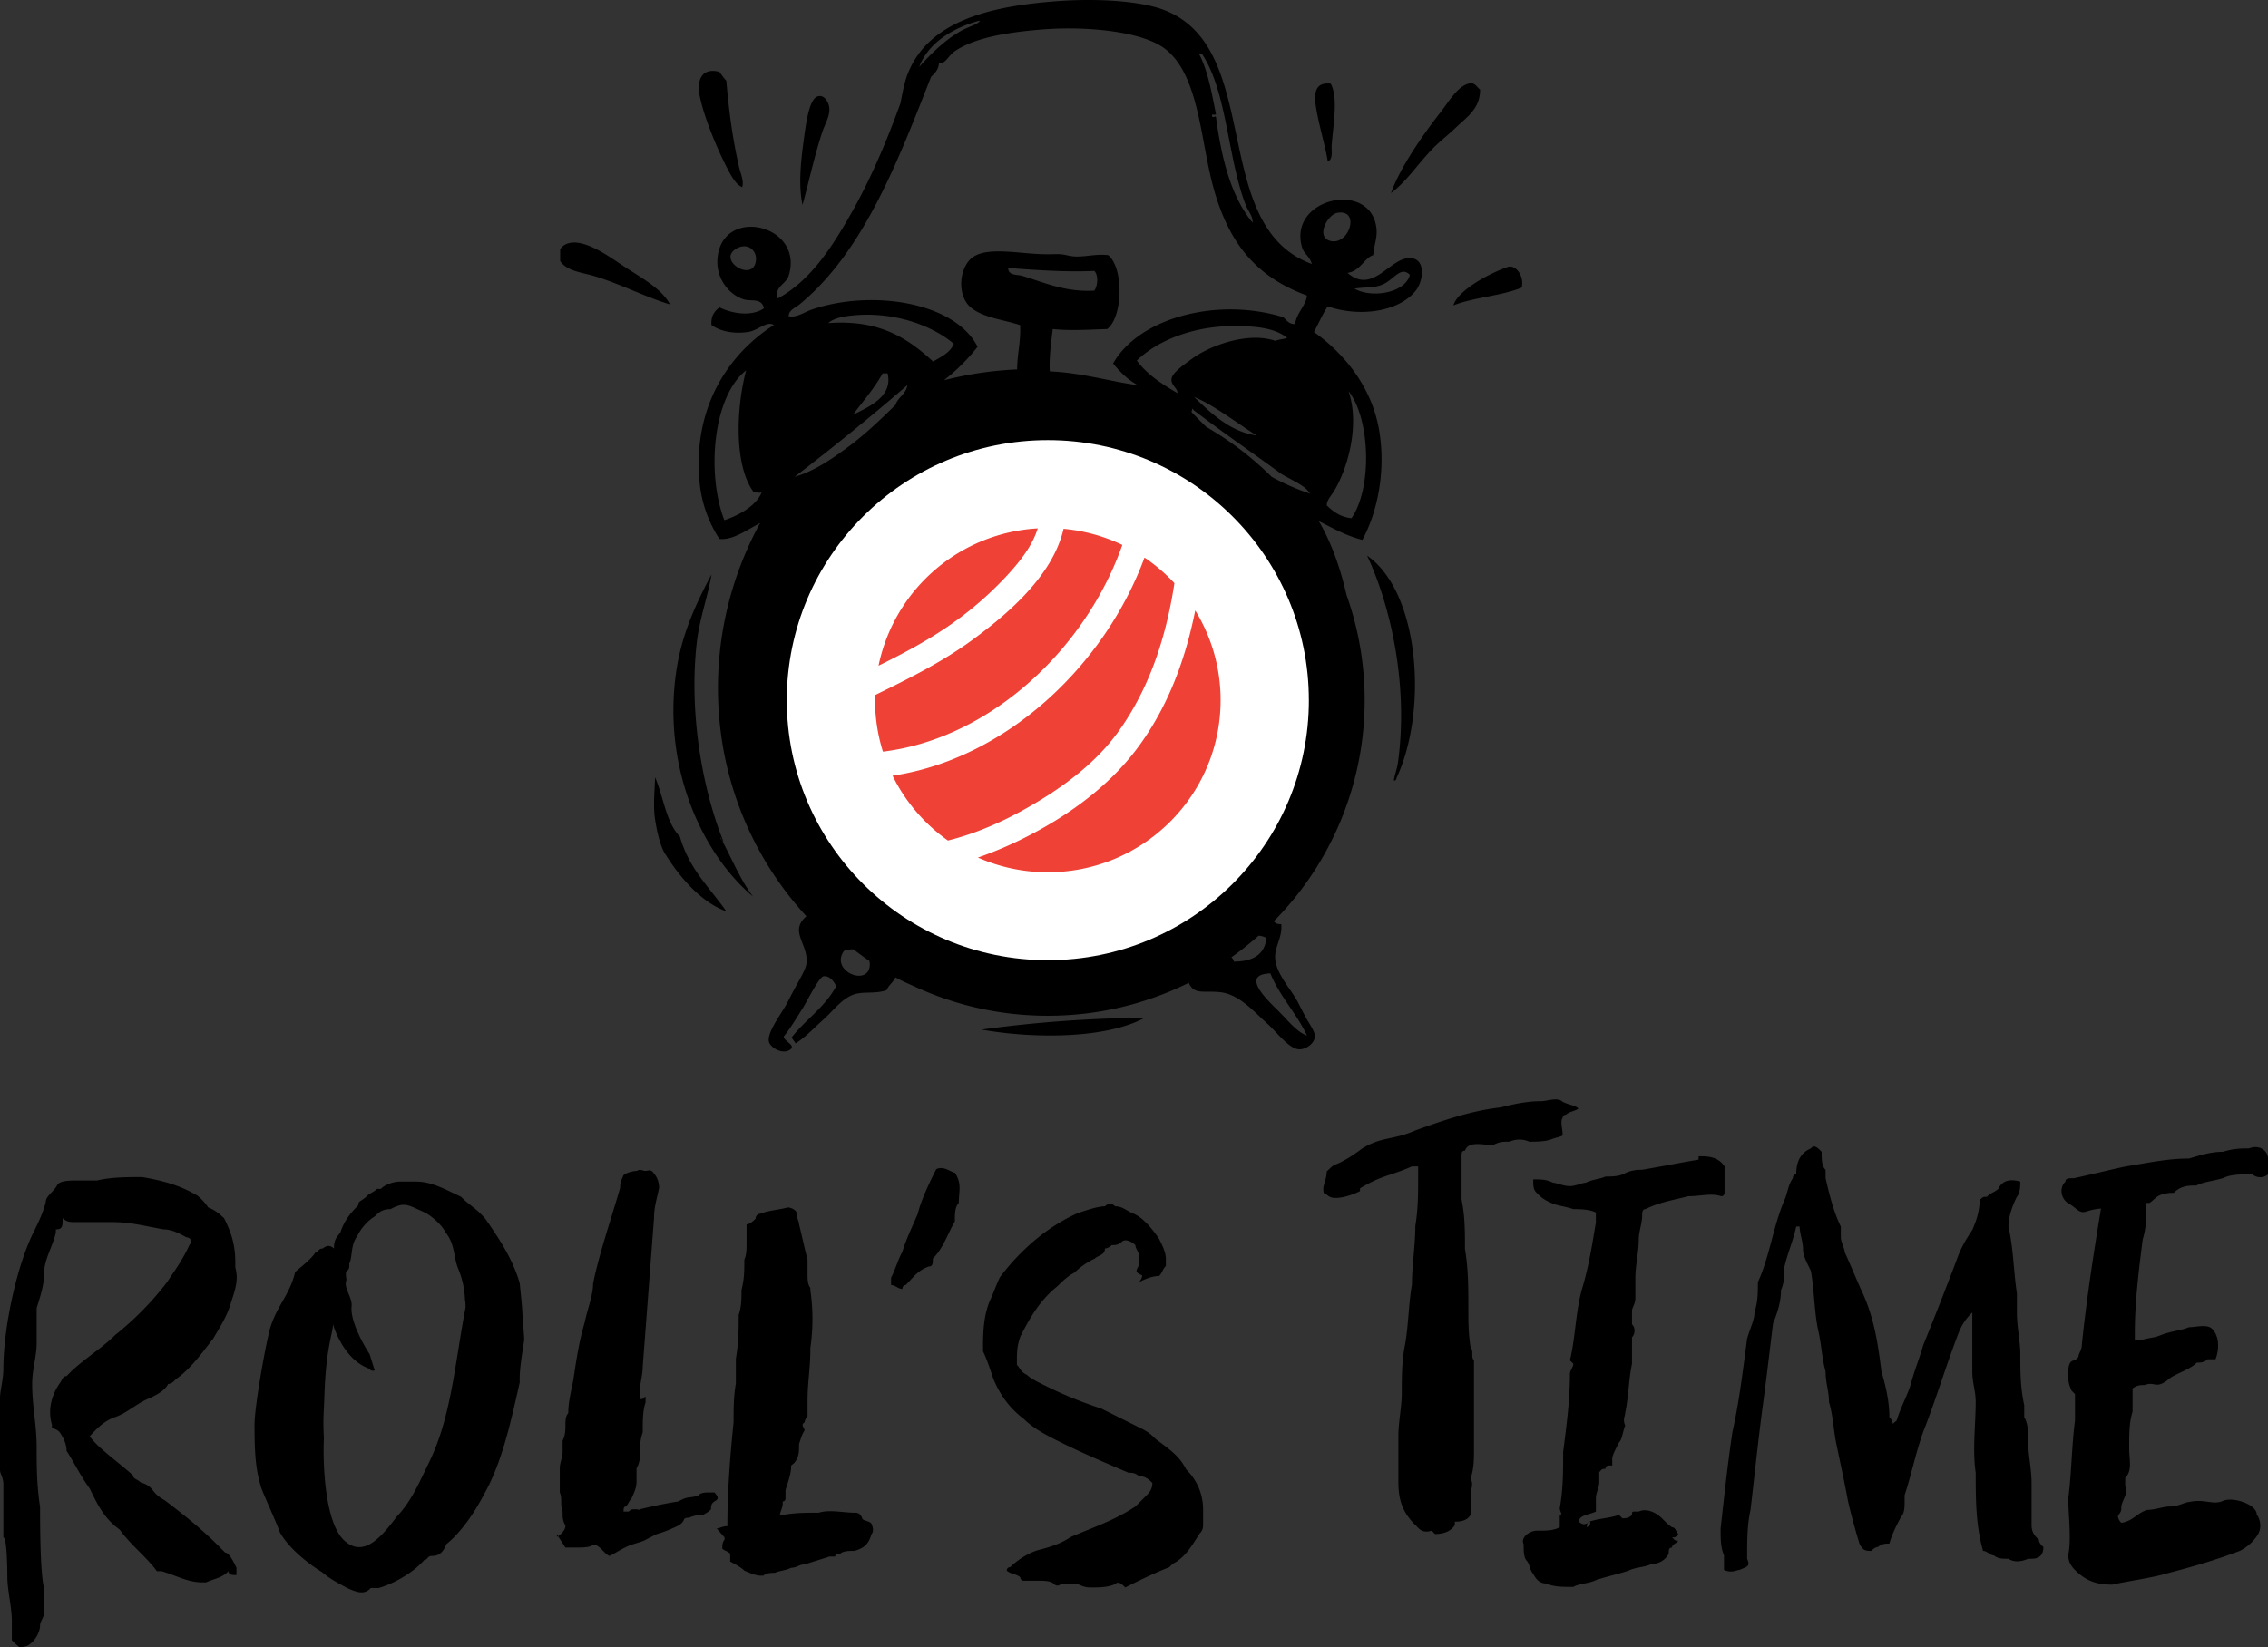 <svg width="106" height="77" fill="none" xmlns="http://www.w3.org/2000/svg"><rect width="100%" height="100%" fill="#333333" stroke="none"/><path fill-rule="evenodd" clip-rule="evenodd" d="M29.417 12.618c-.727-.462-1.502-1.072-2.266-1.243-.343-.078-.753-.052-.97.276v.553c.336.5 1.058.528 1.71.737 1.22.39 2.381.983 3.421 1.29-.331-.65-1.15-1.138-1.895-1.613zm4.576-4.744c.192.37.41.764.694.875.092-.286-.065-.601-.14-.92-.303-1.304-.48-2.635-.6-4.054-.121-.126-.219-.274-.324-.415-.82-.218-1.068.383-.924 1.105.204 1.025.817 2.489 1.294 3.41zm28.062-.322c.264-.112.165-.501.185-.783.064-.879.317-2.21-.046-2.857-.86-.097-.777.64-.647 1.336.139.748.425 1.719.508 2.304zM38.432 6.17c.142-.423.372-.754.324-1.152-.03-.243-.234-.623-.555-.507-.408.148-.548 1.384-.647 2.12-.13.962-.24 2.048-.046 2.948.281-1.019.58-2.384.924-3.41zm28.523.783c.298-.308.701-.622 1.064-.967.547-.522 1.158-.9 1.156-1.797-.175-.14-.247-.363-.555-.276-.513.145-.929.868-1.295 1.336-.82 1.047-1.91 2.613-2.311 3.777.746-.566 1.23-1.337 1.941-2.073zM30.619 36.342c-.032.773-.093 1.382 0 1.98.084.541.246 1.3.508 1.659.076.104 1.218 2.058 2.82 2.625-.824-1.169-1.738-1.979-2.172-3.5-.65-.657-.762-1.852-1.156-2.764zm22.884 11.239a59.012 59.012 0 00-7.628.553c2.451.433 5.808.433 7.628-.553z" fill="#000"/><path fill-rule="evenodd" clip-rule="evenodd" d="M60.576 46.706c-.362-.615-1.07-1.366-.971-2.118.06-.463.327-.833.278-1.383-.187.006-.292-.05-.343-.141a14.677 14.677 0 004.24-10.33 14.69 14.69 0 00-.852-4.935c-.296-1.307-.733-2.483-1.289-3.434.65.321 1.259.68 2.034.875.72-1.328 1.1-3.239.786-5.113-.349-2.082-1.687-3.639-3.05-4.606.219-.395.399-.83.646-1.198 1.466.508 3.305.276 4.114-.737.352-.44.49-1.46-.23-1.52-.96-.08-1.753 1.74-2.96.691.597-.08.79-.707 1.203-.83.03-.504.22-.81.138-1.335-.341-2.18-4.125-1.308-3.467.967.091.315.327.371.462.783C56.46 10.578 59.116 2.24 54.381.458c-1.166-.439-3.197-.524-4.809-.415-3.277.223-6.207.93-7.165 3.455-.145.382-.23.863-.324 1.336-.65 1.791-1.398 3.556-2.311 5.16-.899 1.577-1.883 3.117-3.421 3.96-.182-.544.385-.666.508-1.059.756-2.417-3.153-3.3-3.328-.783-.065.926.56 1.687 1.248 1.889.331.097.822-.086.924.415-.59.397-1.487.246-2.08-.046-.22.179-.407.392-.37.828.427.299 1.049.42 1.71.323.471-.07.886-.541 1.203-.323-2.055 1.306-3.815 3.792-3.468 7.37a5.86 5.86 0 00.925 2.627c.617.082 1.34-.458 1.896-.738 0 .047-.038.055-.047.093a16.108 16.108 0 00-1.803 9.535 15.63 15.63 0 004.022 8.752c-.835.705.11 1.303 0 2.211-.03.249-.257.63-.416.922a27.51 27.51 0 00-.462.875c-.246.492-.968 1.391-.878 1.843.059.299.712.684 1.063.322.083-.207-.33-.315-.37-.553.28-.337.552-.79.925-1.382.13-.206.72-1.382.924-1.428.254-.056.497.204.601.461-.515.976-1.429 1.555-2.08 2.395.057.097.128.18.185.277.448-.277.86-.718 1.34-1.152.433-.39.854-.981 1.433-1.152.436-.128.948-.004 1.48-.184.111-.256.27-.312.416-.599.241.134.503.258.777.374 1.923.91 4.073 1.42 6.343 1.42 2.367 0 4.603-.556 6.587-1.54.24.573.706.359 1.457.437.906.095 1.605.93 2.218 1.474.431.381.999 1.175 1.48 1.198.314.015.721-.265.74-.6.012-.224-.255-.581-.416-.874-.182-.331-.317-.629-.462-.876zm1.757-23.723c.638-1.023 1.241-3.097.693-4.698 1.02 1.294 1.117 4.525.139 5.942-.529-.056-.857-.313-1.156-.599-.007-.229.2-.446.324-.645zm2.265-9.673c.549-.22.86-.9 1.294-.461-.206.844-1.777 1.113-2.589.645.518-.083.882-.019 1.295-.184zm-2.08-3.363c1.112-.17.497 1.65-.417 1.29-.582-.23-.038-1.22.417-1.29zm-27.97 1.612c.469-.173.8.188.786.553-.048 1.218-2.023-.03-.786-.553zm24.887 10.734a14.855 14.855 0 00-3.059-2.335c-.222-.216-.44-.436-.655-.66-.076-.091.005-.058 0-.184.04-.009.044.018.047.046 1.34 1.03 2.749 1.99 4.115 2.994.448.277 1.144.546 1.34.922a10.713 10.713 0 01-1.788-.783zm-20.726-7.187c.289-.258.806-.33 1.248-.368 1.934-.164 3.675.525 4.623 1.335-.177.423-.592.608-.97.83-1.163-1.07-2.486-1.977-4.901-1.797zm1.155 4.284c.474-.634.993-1.222 1.387-1.934h.232c.26 1.085-.862 1.559-1.619 1.934zm2.543-1.382c-.064.427-.433.551-.554.922-.675.662-1.383 1.346-2.173 1.934-.77.572-1.603 1.158-2.543 1.428a115.155 115.155 0 005.27-4.284zm5.363-5.113c-.214-.064-.663-.006-.647-.368 1.195.092 2.711.203 4.022.138.203.204.16.705 0 .921-1.355.081-2.35-.386-3.375-.69zm7.951 3.87c-.43.313-.95.674-.97.967-.02.288.294.417.277.645-.72-.42-1.413-.864-1.895-1.52.969-.948 2.659-1.615 4.53-1.613.902.001 1.883.053 2.497.553-.17.062-.394.068-.555.138-1.286-.44-3.055.225-3.884.83zm3.006 3.593c-1.22-.168-2.133-1.04-2.913-1.797.86.341 1.992 1.21 2.913 1.797zM56.184 2.53c1.171 1.775 1.181 4.819 2.034 7.048.11.284.34.51.324.829-1.003-1.212-1.45-2.979-1.71-4.93-.014-.096-.124.068-.186-.045.006-.163.068-.013.185-.092-.2-.998-.374-2.023-.786-2.81h.14zM45.782.964c.062.108-.575.319-.832.461-.748.413-1.434 1.077-1.988 1.704.394-1.08 1.53-1.823 2.82-2.165zm-8.414 13.267c3.007-2.464 4.626-6.773 6.149-10.64.122-.121.346-.301.37-.646.288.077.438-.35.74-.552.93-.63 2.433-.882 4.068-1.014 2.045-.165 4.7.072 5.779.921 1.56 1.228 1.631 4.222 2.219 6.403.72 2.678 2.026 4.246 4.391 5.113-.036.442-.502.846-.554 1.336-.298.005-.398-.186-.555-.322-3.056-.948-6.744.014-7.952 2.165.328.395.685.76 1.156 1.013-1.242-.16-2.618-.585-4.114-.645-.04-.564.06-1.38.138-1.98.826.089 1.7.024 2.543 0 .74-.566.784-2.852.046-3.455-.586-.078-1.205.126-1.71.046-.326-.052-.391-.107-.833-.092a8.825 8.825 0 01-.554 0c-1.269-.04-2.83-.413-3.421.322-.496.616-.461 1.702.092 2.165.587.49 1.507.565 2.312.83.038.775-.137 1.337-.14 2.072a16.524 16.524 0 00-3.42.507 9.197 9.197 0 001.572-1.566c-1.06-2.087-4.92-2.691-7.72-1.75-.367.122-.737.406-1.11.322 0-.29.339-.414.508-.553zm-3.514 10.088c-.85-2.208-.521-5.81 1.018-7.002-.454 1.69-.592 4.457.37 5.712.11-.028.335.058.37-.046-.227.618-1.006 1.087-1.758 1.336zM40.65 45.14c-.07 1-1.881.262-1.201-.69a1.07 1.07 0 01.446-.064c.24.186.485.366.736.538a.662.662 0 01.02.216zm16.901-.385c.443-.315.868-.651 1.273-1.01.12.007.242.04.365.105-.079.797-.65 1.103-1.526 1.106-.004-.1-.062-.147-.112-.201zm2.193 2.504c-.478-.477-1.818-1.71-.37-1.75.446 1.09 1.22 1.855 1.71 2.902-.472-.163-.83-.643-1.34-1.152z" fill="#000"/><path fill-rule="evenodd" clip-rule="evenodd" d="M63.895 25.977c1.146 2.448 1.938 6.167 1.434 9.72-.033.23-.143.513-.185.783.1.053.12-.097.138-.139 1.45-3.126 1.08-8.646-1.386-10.364zM70.47 12.48c-.867.298-2.341 1.096-2.542 1.797.96-.38 2.24-.44 3.19-.83.137-.536-.279-1.093-.648-.967zm-36.8 26.672l.056.104a.13.13 0 01.036.034c.003.028.007.055.047.046-.96-2.392-1.617-5.932-1.248-9.26.127-1.149.536-2.233.693-3.224-.738 1.394-1.419 2.84-1.664 4.653-.616 4.545 1.315 8.497 3.606 10.41-.585-.757-1.038-1.867-1.47-2.66-.032-.021-.066-.04-.056-.103z" fill="#000"/><path fill-rule="evenodd" clip-rule="evenodd" d="M61.173 32.733c0 6.714-5.462 12.157-12.2 12.157-6.74 0-12.201-5.443-12.201-12.157s5.462-12.157 12.2-12.157c6.739 0 12.2 5.443 12.2 12.157z" fill="#fff"/><path fill-rule="evenodd" clip-rule="evenodd" d="M44.16 29.383a16.318 16.318 0 002.826-2.391c.607-.652 1.246-1.418 1.516-2.29a8.068 8.068 0 00-7.442 6.42c1.064-.526 2.114-1.077 3.1-1.739z" fill="#ef4136"/><path fill-rule="evenodd" clip-rule="evenodd" d="M52.455 25.476a8.04 8.04 0 00-2.747-.754c-.5 2.18-2.577 3.965-4.292 5.216-1.405 1.024-2.955 1.794-4.512 2.554-.003.08-.007.16-.007.241 0 .838.13 1.647.368 2.407 5.046-.615 9.486-4.826 11.19-9.664z" fill="#ef4136"/><path fill-rule="evenodd" clip-rule="evenodd" d="M44.303 39.296c1.256-.314 2.47-.837 3.584-1.461 1.672-.937 3.31-2.112 4.426-3.692 1.452-2.053 2.2-4.43 2.576-6.88a8.105 8.105 0 00-1.398-1.196c-1.869 5.065-6.478 9.405-11.775 10.198a8.087 8.087 0 002.587 3.03z" fill="#ef4136"/><path fill-rule="evenodd" clip-rule="evenodd" d="M55.862 28.54c-.467 2.33-1.296 4.568-2.746 6.49-1.281 1.697-3.087 3.025-4.967 4.002a18.21 18.21 0 01-2.443 1.06 8.064 8.064 0 003.266.687c4.46 0 8.075-3.602 8.075-8.046a7.978 7.978 0 00-1.185-4.194z" fill="#ef4136"/><path d="M6.224 68.985c0 .157.185.157.343.315.686.21.449.473 1.135.841.896.683 1.767 1.367 2.637 2.26l.185.184c.158 0 .342.316.527.71v.341c-.185 0-.37 0-.37-.183-.342.341-.658.341-1.054.525h-.158c-.713 0-1.266-.342-1.926-.525h-.21c-.528-.71-1.214-1.21-1.741-1.945-.739-.526-1.055-1.21-1.398-1.918-.396-.526-.739-1.236-1.082-1.761 0-.342-.184-.684-.342-.894 0 0-.159-.157-.343-.157v-.185c-.211-.683 0-1.392.343-1.892.158-.21.158-.367.342-.367.686-.736 1.583-1.236 2.269-1.92a14.35 14.35 0 002.426-2.47c.343-.525.739-1.05 1.055-1.76.185-.158 0-.342-.158-.342-.37-.21-.712-.367-1.055-.367-.897-.158-1.53-.342-2.427-.342H3.455c-.158 0-.343 0-.527-.184 0 .368 0 .526-.317.526v.157c-.185.736-.554 1.262-.554 1.945 0 .525-.184 1.051-.343 1.577v1.603c0 .683-.21 1.235-.21 1.944 0 1.051.21 1.892.21 2.97 0 .841 0 1.734.159 2.786 0 .71 0 3.048.184 3.784v1.183c0 .183-.184.394-.184.551 0 .342-.238.71-.449.868C1.266 77 1.055 77 .897 77c-.185-.157-.185-.157-.343-.315v-.867c0-.736-.211-1.42-.211-2.129 0 0 0-1.813-.185-1.813v-2.47c0-.342-.158-.5-.158-.684v-3.364c0-.341.158-.867.158-1.366 0-1.919.633-4.915 1.477-6.518.159-.342.343-.683.501-1.261 0-.316.396-.5.554-.841.159-.184.607-.184.95-.184h.897c.685-.158 1.397-.158 2.11-.158.896.158 1.687.342 2.584.867.185.158.343.316.501.552.396.158.554.342.739.5.343.683.527 1.235.527 2.102v.21c.159.526 0 1.025-.184 1.577-.185.683-.528 1.183-.844 1.734-.554.71-1.055 1.42-1.767 1.919 0 0-.159.21-.343.21-.158.315-.528.5-.844.657-.58.21-1.082.71-1.636.893-.527.184-.844.526-1.186.894.343.526 1.477 1.314 2.03 1.84zm18.2-7.464c.026.342.052.71.079 1.104-.106.71-.238 1.445-.211 1.997-.422 1.866-.818 3.706-1.636 5.177-.474.92-1.107 1.84-1.793 2.392-.158.394-.343.552-.686.552-.21 0-.184.184-.343.184-.5.578-1.398 1.103-2.136 1.313h-.37c-.316.369-.738.158-1.107 0-.37-.21-.765-.394-1.16-.735-.607-.368-1.557-1.104-1.979-1.866-.21-.578-.659-1.524-.87-2.076-.237-.789-.316-1.42-.316-2.944 0-.84.474-3.521.712-4.467.316-1.104.923-1.577 1.186-2.68.159-.159.739-.579.95-.92.158 0 .106-.184.343-.184.185-.158.343-.158.527 0-.026-.395.159-.579.29-.736.185-.579.502-.946.845-1.288-.027-.184.131-.184.369-.394.158-.184.316-.184.5-.368h.186c.132-.158.527-.342.896-.342h.739c.738 0 1.318.342 2.11.71.369.394.79.578 1.187 1.103.633.92 1.24 1.84 1.556 2.944.052.578.105.946.131 1.524zm-6.91 2.55c-.133.026-.212 0-.238-.08-1.187-.394-1.688-1.944-1.714-2.102.026.342-.317 1.025-.396 3.259-.027.92-.08 1.156-.027 2.076-.052.999 0 4.073 1.029 4.862.87.71 1.688-.263 2.374-1.183.686-.71 1.055-1.603 1.53-2.575 1.028-2.129 1.186-4.6 1.687-7.2 0-.185 0-.185-.026-.369a4.204 4.204 0 00-.317-1.446c-.237-.578-.131-1.103-.58-1.681-.184-.368-.633-.762-.976-.946-.79-.342-.923-.526-1.608-.158-.396 0-.554.158-.739.342-.317.183-.66.578-.817.92-.317.42-.211.946-.37 1.287 0 .237 0 .237-.158.394 0 .184 0 .184.026.368-.158.368.29.815.238 1.235-.08.841.844 2.234.844 2.234l.237.762zm8.517 7.647l.053.105c-.026 0-.053.026-.053.026v-.131zm7.359-1.945c.132.158.264.29 0 .42-.158.106-.159.237-.159.368-.105.106-.105.106-.369.263-.132 0-.369 0-.659.132-.37 0-.105.131-.501.367-.264.132-.633.29-1.002.395-.792.394-.422.262-1.187.499-.37.131-.792.42-1.029.526-.237-.105-.37-.395-.66-.526h-.105c-.132.131-.501.131-.791.131h-.501l-.343-.525c.105-.08.343-.263.343-.5-.132-.236-.132-.367-.132-.657-.132-.368 0-.604-.132-.893v-1.13c0-.263.132-.5.132-.789v-.499c.132-.263.132-.526.132-.762 0-.132 0-.394.132-.526 0-.5.131-1.025.237-1.55.132-.894.264-1.787.528-2.681.131-.63.395-1.288.395-1.813.238-1.262.897-3.207 1.266-4.494 0-.132 0-.263.132-.526 0-.131.422-.262.66-.262.131-.106.263 0 .395 0 .106 0 .264-.106.396.13.132.133.237.395.237.658-.105.526-.237.894-.237 1.42l-.528 6.937c0 .394-.132.788-.132 1.157v.367c.132 0 .132 0 .264-.131v.289c-.132.368-.132.893-.132 1.261v.132c-.132.394-.132.657-.132 1.025 0 .157 0 .394-.158.657v.63c0 .263-.105.5-.238.789-.131.131-.131.236-.263.368-.106 0-.106.13-.106.236h.238c.132-.105.132-.105.264-.105.131 0 .184 0 .21.026 0 0 .027 0 .053-.026a21.39 21.39 0 011.794-.368c.5-.263.395-.131.923-.263.105-.157.369-.157.501-.157h.264zm7.332 1.971c-.132.5-.422.657-.791.762-.238 0-.528 0-.66.132-.105 0-.237 0-.237.131h-.264c-.395.132-.765.237-1.16.368-.264 0-.37.158-.633.158-.264.131-.528.131-.765.236-.132 0-.422 0-.528.132h-.131c-.238 0-.528-.132-.765-.237-.132-.131-.396-.289-.66-.42v-.368c-.132-.132-.264-.132-.369-.237 0-.157 0-.289.105-.42v-.105l-.369-.42c.132 0 .264-.106.501-.106 0-1.682.132-3.311.29-4.862 0-.657 0-1.182.106-1.813v-1.156c.132-.763.132-1.393.132-2.05.132-.368.132-.789.132-1.157.132-.525.132-.893.132-1.419.105-.236.105-.5.105-.762v-.893c.132 0 .29-.132.422-.263 0-.132.105-.237.237-.237.37-.157.765-.157 1.266-.289.159 0 .422.132.422.29 0 .236.106.367.106.499.132.525.264 1.156.396 1.655v.657c0 .237 0 .5.131.657v.106a9.3 9.3 0 010 2.706v.132c0 .762-.131 1.524-.131 2.312v.736c-.132.158-.132.29-.132.29-.132.104-.132.104 0 .367-.132.237-.132.237-.264.657 0 .368 0 .63-.238.894l-.131.105c0 .42-.159.788-.264 1.156v.394s0 .132-.132.132v.13c0 .132-.132.395-.132.526.66-.13 1.16-.13 1.82-.13.501-.159 1.134 0 1.662 0 .131 0 .263 0 .369.262 0 .105.29.105.422.237.105.236.105.394 0 .525zm.925-11.668v-.342c.184-.342.342-.893.527-1.209.158-.552.501-1.261.712-1.76.184-.71.527-1.42.87-2.103.343-.184.712.158.87.158.344.525.185.867.185 1.419-.184.184-.184.526-.184.867-.317.526-.528 1.235-1.029 1.735 0 .21 0 .368-.184.368-.528.183-.739.525-1.082.867-.158 0-.158.184-.158.184-.185 0-.343-.184-.527-.184zm10.469 13.981c-.316.157-.791.157-1.108.157-.158 0-.316 0-.633-.157h-.79s-.159.157-.317 0c-.159-.158-.475-.158-.792-.158h-.633c-.158 0-.158-.158-.158-.158-.158-.157-.475-.157-.633-.315 0 0 0-.158.158-.158.317-.315.792-.63 1.266-.788.633-.158 1.108-.316 1.583-.631 1.108-.473 2.057-.788 3.007-1.419l.474-.473c.159-.158.317-.315.317-.63-.158-.158-.317-.316-.633-.316-.158-.158-.317-.158-.475-.158-1.108-.473-2.215-.946-3.165-1.419-.633-.315-1.266-.63-1.74-1.104-.634-.473-1.108-1.104-1.425-1.892-.158-.473-.316-.946-.475-1.261 0-.789 0-1.577.317-2.365.158-.316.316-.789.475-1.104.95-1.262 2.215-2.366 3.64-2.996.474-.158.949-.316 1.265-.316.159-.157.317-.157.475 0 .317 0 .475.158.791.316.475.157.95.736 1.266 1.209.158.315.317.63.317.946v.315c-.159.158-.159.316-.317.473-.316 0-.633.132-.95.29.159-.158.159-.316.159-.316-.317-.158-.317-.158-.158-.473v-.473c0-.158-.159-.316-.159-.473-.158-.158-.474-.316-.633-.158-.158.158-.316.158-.474.158-.158.158-.317.158-.317.158 0 .315-.316.315-.474.472a3.442 3.442 0 00-.95.657c-.317.158-.633.473-.791.631-.791.63-1.266 1.419-1.741 2.365-.158.473-.158.683-.158 1.314.158.158.158.316.474.473.159.158.475.316.792.473.95.473 1.74.788 2.69 1.104l1.899.946c.317.158.475.316.633.473.633.473 1.108.789 1.424 1.42.475.472.791 1.103.791 1.892v.63c0 .158 0 .316-.158.473-.316.473-.633 1.104-1.266 1.42l-.158.157c-.791.315-1.424.63-2.057.946-.158-.157-.317-.315-.475-.157zm16.617-3.233c-.106.158-.264.316-.739.316v.157c-.158.263-.475.42-.923.42l-.159-.157c-.474.158-.632-.158-.764-.263-.633-.63-.792-1.235-.792-2.023v-2.155c0-.605.159-1.393.159-1.971 0-.789 0-1.55.158-2.313.158-.92.158-1.866.317-2.785 0-.894.158-1.814.158-2.734.132-.788.132-1.55.132-2.312v-.473h-.29c-1.082.473-1.372.394-2.427 1.025v.131c-.317.158-.791.316-1.108.316-.132 0-.29 0-.448-.158-.158 0-.158-.158-.158-.289 0-.158.158-.473.158-.788 0 0 .158-.158.317-.29.448-.157.923-.473 1.345-.788.95-.578 1.398-.368 2.479-.841 1.24-.447 2.585-.92 3.983-1.077.632-.158 1.24-.29 1.872-.29.343 0 .791-.21 1.029.027.316.157.58.157.738.315-.158.132-.422.132-.58.29-.159 0-.159.157-.159.157-.158.158.106.841-.052.841-.449.158.052-.026-.422.131-.29.132-.765.132-1.082.132a1.13 1.13 0 00-.923 0c-.316 0-.475 0-.765.158-.474 0-1.16-.21-1.318.262-.159 0-.159.106-.159.263v2.024c.159.762.159 1.524.159 2.312.158.92.158 1.814.158 2.891 0 .473 0 1.078.105 1.708.158.158 0 .447.158.605v4.152c0 .447 0 .92-.158 1.367.158.315 0 .473 0 .788v.92zm6.461-2.312c-.158 0-.158.157-.158.157-.158 0-.158 0-.29.158v.447c0 .315-.158.473-.158.788v.605c-.317.157-.792.157-.792.473.159.157.317.157.475 0 .475-.158.923-.158 1.398-.316l.158.158c.132 0 .29 0 .449-.158 0-.157 0-.157.158-.157h.158c.317-.158.765 0 1.081.315.159.158.317.315.475.42.158 0 .158.158.29.316-.132.158-.132.158-.29.158.158.157.158.157.29.157-.132.158-.29.158-.29.316-.158 0-.158.131-.158.289a.87.87 0 01-.791.473c-.29.157-.765.157-1.082.315-.448.158-1.081.29-1.53.447-.316.158-.79.158-1.054.315h-.159c-.316 0-.791 0-1.081-.157-.317 0-.475-.158-.633-.447-.158-.158-.158-.473-.317-.63-.132-.159-.132-.474-.132-.763-.158-.315.29-.63.607-.63.475 0 .765 0 1.081-.158v-.579c.159 0 0-.157 0-.315.159-.92.159-1.682.159-2.628.158-1.235.316-2.418.316-3.653 0-.158.159-.315.159-.473l-.159-.158c.264-1.077.264-2.312.58-3.39.317-1.05.475-2.128.633-3.048v-.473c-.316-.158-.79-.158-1.054-.158-.475-.158-.792-.158-1.082-.316-.316-.13-.475-.288-.633-.446-.158-.158-.158-.316-.158-.63.316 0 .633 0 .923.157.158 0 .475.158.791.158.264 0 .58-.158.739-.158.316-.158.633-.158.923-.289.316 0 .633 0 .923-.158.317-.157.633-.157.791-.157.923-.158 1.688-.316 2.638-.474v-.157c.422 0 .896 0 1.213.473v1.235s0 .158-.158.158c-.475-.158-.95 0-1.53 0-.607.157-1.398.288-2.005.604-.158 0-.158.158-.158.316 0 .315-.158.762-.158 1.077 0 .63-.159 1.235-.159 1.813v.946c0 .29-.158.447-.158.605v.63c.158.132.158.447 0 .605v1.235c-.158.762-.158 1.55-.316 2.286 0 .158-.132.316 0 .605-.132.315-.132.63-.29.788-.159.316-.317.605-.317.763v.315h-.158zm-1.028 2.89c.158-.105.158-.105.158-.262-.158 0-.158.157-.158.262zm17.276-8.83c-.528 1.393-1.002 2.97-1.556 4.363-.37 1.05-.528 1.918-.87 2.97v.315c0 .21 0 .525-.16.683-.21.394-.395.736-.553 1.261-.158 0-.37 0-.527.158-.158 0-.317.184-.317.184-.237 0-.395 0-.554-.341a32.854 32.854 0 01-.527-1.945c-.158-.867-.343-1.708-.528-2.602-.158-.683-.158-1.367-.369-2.076 0-.526-.158-.867-.158-1.42-.185-.682-.185-1.234-.343-1.918-.185-.84-.185-1.892-.343-2.785-.158-.342-.369-.684-.369-1.025 0-.342-.159-.736-.159-1.052h-.158c-.158.71-.395 1.21-.553 1.893 0 .394 0 .71-.159 1.077 0 .526-.158 1.051-.37 1.55-.157 1.262-.316 2.655-.5 3.995-.211 1.603-.37 3.154-.554 4.73-.158.71-.158 1.394-.158 2.287.158.368 0 .368-.37.526-.158 0-.316.157-.712 0v-.684c-.158-.394-.158-.735-.158-1.261.159-1.393.317-2.943.554-4.52.316-1.393.501-2.97.686-4.363.158-.525.343-.867.343-1.209.158-.525.158-.893.158-1.419.554-1.209.712-2.602 1.24-3.837.158-.341.158-.683.395-1.024 0-.184.158-.184.158-.184 0-.736.317-1.052.686-1.21.159-.21.343 0 .501.158 0 .316 0 .684.185.841v.395c.158.683.37 1.577.712 2.26v.5c0 .21.185.55.185.709.316.683.527 1.235.844 1.918.554 1.235.712 2.418.87 3.653.211.71.37 1.42.37 2.129 0 0 .158.157.158.315l.184-.158c.211-.71.554-1.235.712-1.892.159-.552.37-1.077.528-1.63a177.196 177.196 0 001.556-3.968c.185-.525.37-.867.739-1.419.158-.368.342-.84.342-1.392.159-.158.159-.158.343-.158.159-.184.317-.184.528-.368.158-.342.474-.5 1.028-.342 0 .184 0 .526-.158.71-.158.315-.395.867-.395 1.392.237 1.052.237 2.077.395 3.128v.893c0 .684.159 1.367.159 1.919 0 .84 0 1.55.184 2.418v.551c.185.316.185.684.185 1.21 0 .525.158 1.208.158 1.892v1.944c0 .342.158.526.343.684 0 .184.21.341.21.341 0 .394-.21.552-.553.552h-.158c-.37.158-.686.158-.924 0-.316 0-.474 0-.685-.158-.159 0-.317-.21-.501-.21-.343-1.209-.343-2.444-.343-3.653-.159-1.077 0-2.286 0-3.311 0-.526-.159-.867-.159-1.42v-2.759c-.369.342-.553.684-.738 1.21zm5.38 2.444c-.158-.341-.158-.499-.158-.736 0-.315 0-.683.317-.683l.158-.157c0-.158.158-.316.158-.552.211-2.05.528-4.153.897-6.386a2.63 2.63 0 00-.66.131c-.342.131-.448-.131-.844-.368-.316-.157-.5-.683-.158-1.025 0-.157.158-.157.396-.157.844-.184 1.688-.395 2.426-.552 1.002-.158 1.925-.368 2.954-.368.528-.158 1.029-.316 1.583-.316.527-.157.844-.157 1.213-.157.554-.21.896.157.896.473v.735c-.184.184-.527.184-.738 0-.527 0-1.002 0-1.371.184-.554.158-.871.158-1.24.342-.343 0-.712 0-1.055.342h-.158c-.686.078-.66.262-.976.473h-.158v.315c0 .526 0 .84-.159 1.393-.184 1.419-.369 2.943-.369 4.362v.316h.369c.686-.158.449-.053.923-.237.528-.184.871-.184 1.24-.341.343 0 .844-.158 1.081.078.369.368.317 1.026.159 1.42h-.37c-.158.157-.342.157-.501.157-.369.368-1.081.526-1.398.841-.554.394-.554.026-1.055.21-.184 0-.343 0-.553.158v1.078c-.159.525-.159.998-.159 1.734 0 .526.159 1.025-.184 1.367v.394c.184.315-.185.683-.185.999 0 .157 0 .157-.158.394 0 0 0 .157.158.315.554-.079.712-.447 1.213-.604.396 0 .712-.158 1.082-.158.342 0 .712-.21.87-.21.712-.158 1.055.131 1.53-.027.474-.262 1.635.132 1.635.605.211.315.211.683.053.946a2.12 2.12 0 01-.844.762c-1.187.447-2.189.736-3.403 1.051-.685.21-1.872.368-2.558.526-.712 0-1.213-.158-1.74-.683-.159-.158-.317-.368-.317-.71.158-.71 0-1.945 0-2.628.158-1.209.158-2.444.316-3.653v-1.235l-.158-.158z" fill="#000"/></svg>